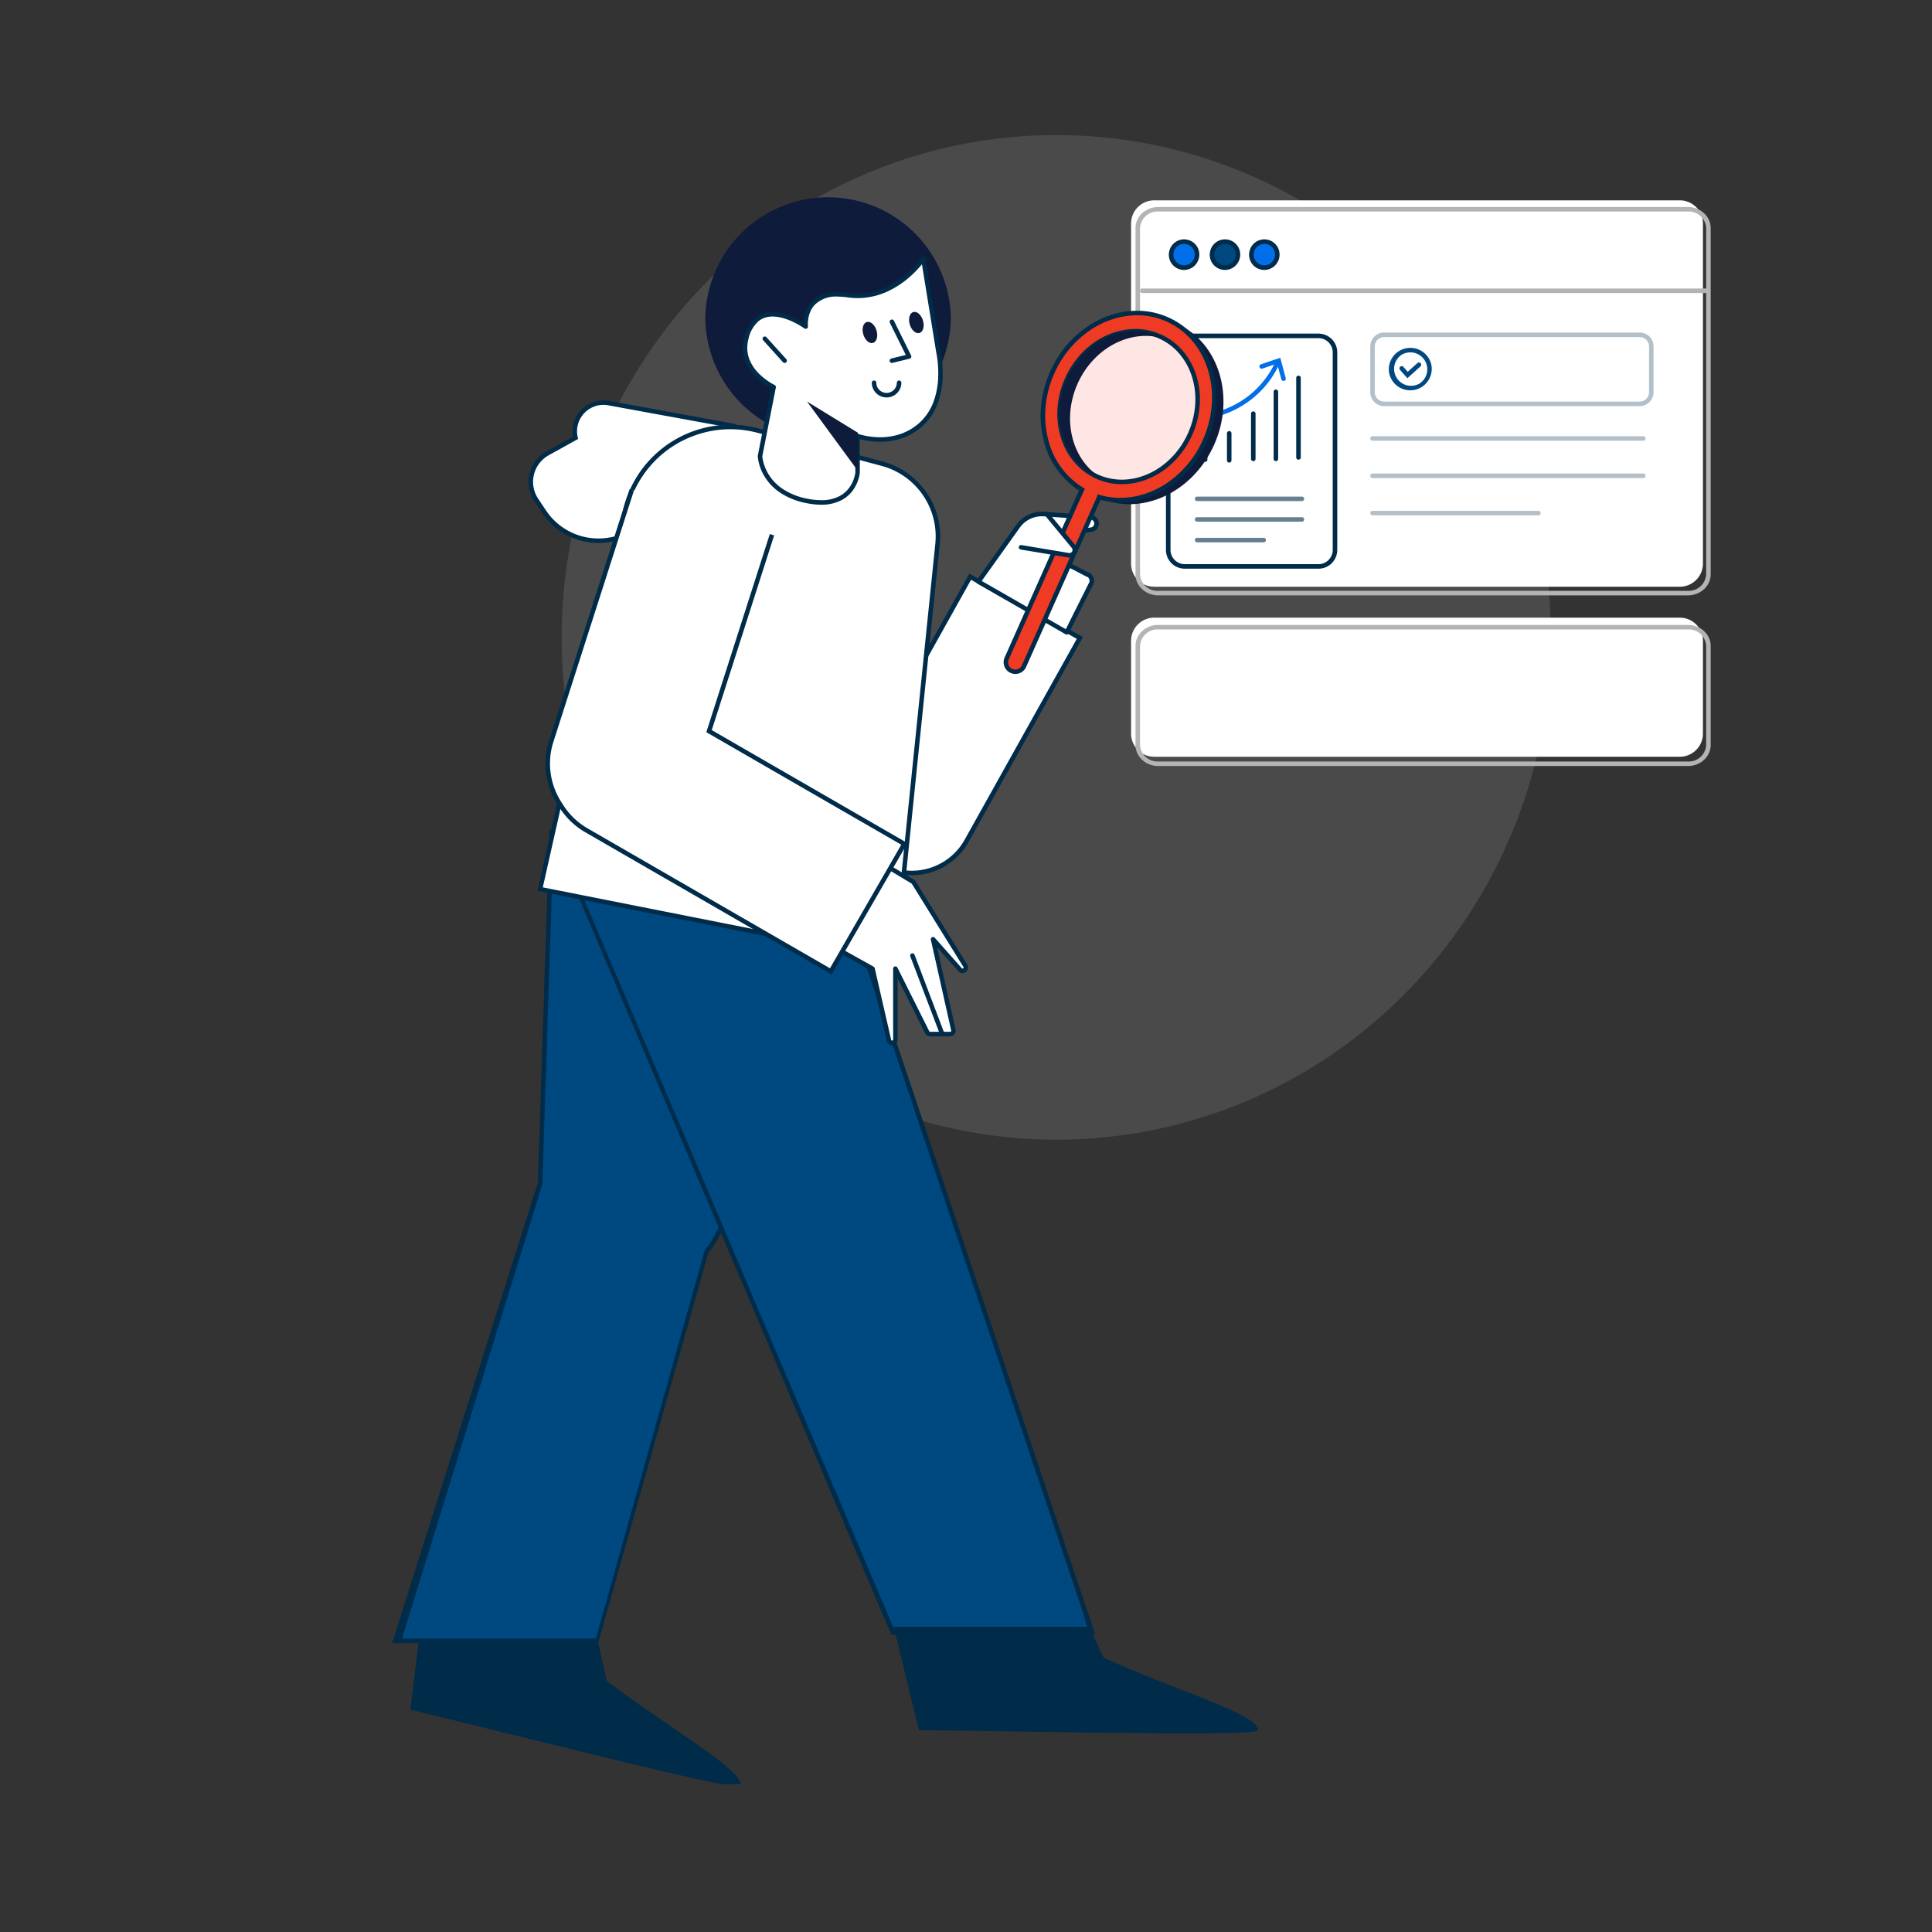 <svg xmlns="http://www.w3.org/2000/svg" xmlns:xlink="http://www.w3.org/1999/xlink" width="250" height="250" viewBox="0 0 250 250">
  <rect x="0" y="0" width="250" height="250" fill="#333333" stroke="none"/>
  <defs>
    <clipPath id="clip-path">
      <rect id="Rectangle_28025" data-name="Rectangle 28025" width="205.361" height="232.949" transform="translate(0 -17)" fill="none"/>
    </clipPath>
    <clipPath id="clip-path-2">
      <rect id="Rectangle_28024" data-name="Rectangle 28024" width="180.992" height="205.334" fill="none"/>
    </clipPath>
    <clipPath id="clip-path-3">
      <rect id="Rectangle_28018" data-name="Rectangle 28018" width="36.656" height="9.519" fill="none"/>
    </clipPath>
    <clipPath id="clip-path-4">
      <rect id="Rectangle_28019" data-name="Rectangle 28019" width="35.62" height="0.585" fill="none"/>
    </clipPath>
    <clipPath id="clip-path-6">
      <rect id="Rectangle_28021" data-name="Rectangle 28021" width="22.042" height="0.585" fill="none"/>
    </clipPath>
    <clipPath id="clip-path-7">
      <rect id="Rectangle_28023" data-name="Rectangle 28023" width="14.147" height="5.92" fill="none"/>
    </clipPath>
    <clipPath id="clip-Insurance-simplified_copy_1_">
      <rect width="250" height="250"/>
    </clipPath>
  </defs>
  <g id="Insurance-simplified_copy_1_" data-name="Insurance-simplified copy (1)" clip-path="url(#clip-Insurance-simplified_copy_1_)">
    <g id="Group_32629" data-name="Group 32629" transform="translate(-1315 -2323.525)">
      <ellipse id="Ellipse_5671" data-name="Ellipse 5671" cx="64" cy="65" rx="64" ry="65" transform="translate(1387.681 2341)" fill="#a4a4a4" opacity="0.21"/>
      <g id="Group_32627" data-name="Group 32627" transform="translate(1349 2349.051)">
        <g id="Group_31835" data-name="Group 31835" transform="translate(0)" clip-path="url(#clip-path)">
          <g id="Group_31834" data-name="Group 31834" transform="translate(6.369)">
            <path id="Path_19952" data-name="Path 19952" d="M3,0H71a3,3,0,0,1,3,3V15a3,3,0,0,1-3,3H3a3,3,0,0,1-3-3V3A3,3,0,0,1,3,0Z" transform="translate(105.992 54.398)" fill="#fff"/>
            <path id="Path_19953" data-name="Path 19953" d="M3,0H71a3,3,0,0,1,3,3V47a3,3,0,0,1-3,3H3a3,3,0,0,1-3-3V3A3,3,0,0,1,3,0Z" transform="translate(105.992 0.398)" fill="#fff"/>
            <g id="Group_31833" data-name="Group 31833" clip-path="url(#clip-path-2)">
              <path id="Path_19892" data-name="Path 19892" d="M1.9,23.708,0,6.046,18.952,0l6.863,14.35c9.15,4.159,19.965,7.274,19.965,9.358,0,.832-25.58.208-43.881,0" transform="matrix(0.974, 0.225, -0.225, 0.974, 16.222, 172.181)" fill="#002b49"/>
              <path id="Path_19893" data-name="Path 19893" d="M458.841,1070.066l-4.159-17.053,21.213-6.655,6.863,14.35c9.15,4.159,19.965,7.274,19.965,9.358,0,.832-25.58.208-43.881,0" transform="translate(-380.301 -871.714)" fill="#002b49"/>
              <path id="Path_19682" data-name="Path 19682" d="M604.163,378.111H672.69a3.15,3.15,0,0,1,1.139.21,2.968,2.968,0,0,1,.936.576,2.706,2.706,0,0,1,.638.863,2.516,2.516,0,0,1,.236,1.066v12.829a2.516,2.516,0,0,1-.236,1.066,2.707,2.707,0,0,1-.638.863,2.97,2.97,0,0,1-.936.576,3.151,3.151,0,0,1-1.139.21H604.163a3.152,3.152,0,0,1-1.139-.21,2.968,2.968,0,0,1-.936-.576,2.706,2.706,0,0,1-.638-.863,2.518,2.518,0,0,1-.236-1.066V380.826a2.518,2.518,0,0,1,.236-1.066,2.706,2.706,0,0,1,.638-.863,2.966,2.966,0,0,1,.936-.576A3.152,3.152,0,0,1,604.163,378.111Zm68.527,17.675a2.258,2.258,0,0,0,2.363-2.13V380.826a2.258,2.258,0,0,0-2.363-2.13H604.163a2.258,2.258,0,0,0-2.363,2.13v12.829a2.258,2.258,0,0,0,2.363,2.13Z" transform="translate(-494.647 -322.773)" fill="#b4b4b4"/>
              <g id="Group_31820" data-name="Group 31820" transform="translate(136.943 17.505)" opacity="0.3">
                <g id="Group_31819" data-name="Group 31819">
                  <g id="Group_31818" data-name="Group 31818" clip-path="url(#clip-path-3)">
                    <path id="Rectangle_28017" data-name="Rectangle 28017" d="M-.206-2h33.07a1.782,1.782,0,0,1,1.268.525,1.782,1.782,0,0,1,.525,1.268V5.725a1.794,1.794,0,0,1-1.794,1.794H-.206a1.782,1.782,0,0,1-1.268-.525A1.782,1.782,0,0,1-2,5.725V-.206a1.782,1.782,0,0,1,.525-1.268A1.782,1.782,0,0,1-.206-2Zm33.07,8.933a1.21,1.21,0,0,0,1.208-1.208V-.206a1.21,1.21,0,0,0-1.208-1.208H-.206A1.21,1.21,0,0,0-1.415-.206V5.725A1.21,1.21,0,0,0-.206,6.933Z" transform="translate(2 2)" fill="#002b49"/>
                  </g>
                </g>
              </g>
              <g id="Group_31823" data-name="Group 31823" transform="translate(136.943 30.918)" opacity="0.3">
                <g id="Group_31822" data-name="Group 31822">
                  <g id="Group_31821" data-name="Group 31821" clip-path="url(#clip-path-4)">
                    <line id="Line_995" data-name="Line 995" x2="35.035" transform="translate(0.293 0.293)" fill="#fff"/>
                    <path id="Line_996" data-name="Line 996" d="M33.328-1.415H-1.707A.293.293,0,0,1-2-1.707.293.293,0,0,1-1.707-2H33.328a.293.293,0,0,1,.293.293A.293.293,0,0,1,33.328-1.415Z" transform="translate(2 2)" fill="#002b49"/>
                  </g>
                </g>
              </g>
              <g id="Group_31826" data-name="Group 31826" transform="translate(136.943 35.748)" opacity="0.3">
                <g id="Group_31825" data-name="Group 31825">
                  <g id="Group_31824" data-name="Group 31824" clip-path="url(#clip-path-4)">
                    <line id="Line_997" data-name="Line 997" x2="35.035" transform="translate(0.293 0.293)" fill="#fff"/>
                    <path id="Line_998" data-name="Line 998" d="M33.328-1.415H-1.707A.293.293,0,0,1-2-1.707.293.293,0,0,1-1.707-2H33.328a.293.293,0,0,1,.293.293A.293.293,0,0,1,33.328-1.415Z" transform="translate(2 2)" fill="#002b49"/>
                  </g>
                </g>
              </g>
              <g id="Group_31829" data-name="Group 31829" transform="translate(136.943 40.579)" opacity="0.3">
                <g id="Group_31828" data-name="Group 31828">
                  <g id="Group_31827" data-name="Group 31827" clip-path="url(#clip-path-6)">
                    <line id="Line_999" data-name="Line 999" x2="21.457" transform="translate(0.293 0.293)" fill="#fff"/>
                    <path id="Line_1000" data-name="Line 1000" d="M19.749-1.415H-1.707A.293.293,0,0,1-2-1.707.293.293,0,0,1-1.707-2H19.749a.293.293,0,0,1,.293.293A.293.293,0,0,1,19.749-1.415Z" transform="translate(2 2)" fill="#002b49"/>
                  </g>
                </g>
              </g>
              <path id="Ellipse_5647" data-name="Ellipse 5647" d="M2.78,0A2.781,2.781,0,0,1,3.862,5.342,2.781,2.781,0,0,1,1.7.219,2.763,2.763,0,0,1,2.78,0Zm0,4.975A2.195,2.195,0,0,0,4.332,1.228a2.195,2.195,0,0,0-3.1,3.1A2.18,2.18,0,0,0,2.78,4.975Z" transform="translate(138.782 24.332) rotate(-76.717)" fill="#004880"/>
              <path id="Path_19683" data-name="Path 19683" d="M835.65,148.042l-.939-1.064a.293.293,0,1,1,.439-.387l.548.621,1.267-1.141a.293.293,0,0,1,.392.435Z" transform="translate(-693.909 -124.628)" fill="#004880"/>
              <path id="Path_19684" data-name="Path 19684" d="M649.568,152.393H632.261a2.137,2.137,0,0,1-2.137-2.137V124.7a2.137,2.137,0,0,1,2.137-2.137h17.307a2.137,2.137,0,0,1,2.137,2.137v25.559a2.137,2.137,0,0,1-2.137,2.137" transform="translate(-519.326 -104.623)" fill="#fff"/>
              <path id="Rectangle_28022" data-name="Rectangle 28022" d="M.43-2H17.737a2.415,2.415,0,0,1,.946.191,2.421,2.421,0,0,1,.772.521A2.423,2.423,0,0,1,20.167.43V25.988a2.428,2.428,0,0,1-2.43,2.43H.43a2.432,2.432,0,0,1-2.239-1.484A2.415,2.415,0,0,1-2,25.988V.43a2.415,2.415,0,0,1,.191-.946,2.421,2.421,0,0,1,.521-.772,2.421,2.421,0,0,1,.772-.521A2.415,2.415,0,0,1,.43-2ZM17.737,27.833a1.844,1.844,0,0,0,1.844-1.844V.43a1.832,1.832,0,0,0-.54-1.3,1.832,1.832,0,0,0-1.3-.54H.43a1.832,1.832,0,0,0-1.3.54,1.832,1.832,0,0,0-.54,1.3V25.988a1.832,1.832,0,0,0,.54,1.3,1.832,1.832,0,0,0,1.3.54Z" transform="translate(112.505 19.644)" fill="#002b49"/>
              <path id="Path_19685" data-name="Path 19685" d="M604.163,8.625H672.69a3.151,3.151,0,0,1,1.139.21,2.969,2.969,0,0,1,.936.576,2.707,2.707,0,0,1,.638.863,2.516,2.516,0,0,1,.236,1.066V56.161a2.516,2.516,0,0,1-.236,1.066,2.707,2.707,0,0,1-.638.863,2.969,2.969,0,0,1-.936.576,3.151,3.151,0,0,1-1.139.21H604.163a3.152,3.152,0,0,1-1.139-.21,2.967,2.967,0,0,1-.936-.576,2.706,2.706,0,0,1-.638-.863,2.518,2.518,0,0,1-.236-1.066V11.34a2.518,2.518,0,0,1,.236-1.066,2.706,2.706,0,0,1,.638-.863,2.967,2.967,0,0,1,.936-.576A3.152,3.152,0,0,1,604.163,8.625ZM672.69,58.291a2.258,2.258,0,0,0,2.363-2.13V11.34a2.258,2.258,0,0,0-2.363-2.13H604.163a2.258,2.258,0,0,0-2.363,2.13V56.161a2.258,2.258,0,0,0,2.363,2.13Z" transform="translate(-494.647 -7.363)" fill="#b4b4b4"/>
              <path id="Path_19686" data-name="Path 19686" d="M636.072,40.895a1.676,1.676,0,1,1-1.676-1.676,1.676,1.676,0,0,1,1.676,1.676" transform="translate(-521.542 -33.479)" fill="#006fe9"/>
              <path id="Ellipse_5648" data-name="Ellipse 5648" d="M1.968,0A1.968,1.968,0,0,1,3.36,3.36,1.968,1.968,0,1,1,.577.577,1.956,1.956,0,0,1,1.968,0Zm0,3.352A1.383,1.383,0,1,0,.585,1.968,1.385,1.385,0,0,0,1.968,3.352Z" transform="translate(110.282 6.35) rotate(-22.5)" fill="#002b49"/>
              <path id="Path_19687" data-name="Path 19687" d="M672.242,40.895a1.676,1.676,0,1,1-1.676-1.676,1.676,1.676,0,0,1,1.676,1.676" transform="translate(-552.418 -33.479)" fill="#004880"/>
              <path id="Ellipse_5649" data-name="Ellipse 5649" d="M1.968,0A1.968,1.968,0,0,1,3.36,3.36,1.968,1.968,0,1,1,.577.577,1.956,1.956,0,0,1,1.968,0Zm0,3.352A1.383,1.383,0,1,0,.585,1.968,1.385,1.385,0,0,0,1.968,3.352Z" transform="translate(115.576 6.35) rotate(-22.5)" fill="#002b49"/>
              <path id="Path_19688" data-name="Path 19688" d="M707.022,40.895a1.676,1.676,0,1,1-1.676-1.676,1.676,1.676,0,0,1,1.676,1.676" transform="translate(-582.108 -33.479)" fill="#006fe9"/>
              <path id="Ellipse_5650" data-name="Ellipse 5650" d="M1.968,0A1.968,1.968,0,0,1,3.36,3.36,1.968,1.968,0,1,1,.577.577,1.956,1.956,0,0,1,1.968,0Zm0,3.352A1.383,1.383,0,1,0,.585,1.968,1.385,1.385,0,0,0,1.968,3.352Z" transform="translate(120.666 6.35) rotate(-22.5)" fill="#002b49"/>
              <path id="Path_19951" data-name="Path 19951" d="M0,0H73.064" transform="translate(107.436 12.098)" fill="#fff"/>
              <path id="Line_1002" data-name="Line 1002" d="M71.357-1.415H-1.707A.293.293,0,0,1-2-1.707.293.293,0,0,1-1.707-2H71.357a.293.293,0,0,1,.293.293A.293.293,0,0,1,71.357-1.415Z" transform="translate(109.144 13.806)" fill="#b4b4b4"/>
              <path id="Line_1003" data-name="Line 1003" d="M-1.707.378A.293.293,0,0,1-2,.086V-1.707A.293.293,0,0,1-1.707-2a.293.293,0,0,1,.293.293V.086A.293.293,0,0,1-1.707.378Z" transform="translate(117.284 33.861)" fill="#002b49"/>
              <path id="Line_1004" data-name="Line 1004" d="M-1.707,2.077A.293.293,0,0,1-2,1.784V-1.707A.293.293,0,0,1-1.707-2a.293.293,0,0,1,.293.293V1.784A.293.293,0,0,1-1.707,2.077Z" transform="translate(120.398 32.257)" fill="#002b49"/>
              <path id="Line_1005" data-name="Line 1005" d="M-1.707,4.436A.293.293,0,0,1-2,4.143v-5.85A.293.293,0,0,1-1.707-2a.293.293,0,0,1,.293.293v5.85A.293.293,0,0,1-1.707,4.436Z" transform="translate(123.512 29.709)" fill="#002b49"/>
              <path id="Line_1006" data-name="Line 1006" d="M-1.707,7.266A.293.293,0,0,1-2,6.974V-1.707A.293.293,0,0,1-1.707-2a.293.293,0,0,1,.293.293V6.974A.293.293,0,0,1-1.707,7.266Z" transform="translate(126.437 26.878)" fill="#002b49"/>
              <path id="Line_1007" data-name="Line 1007" d="M-1.707,8.87A.293.293,0,0,1-2,8.578V-1.707A.293.293,0,0,1-1.707-2a.293.293,0,0,1,.293.293V8.578A.293.293,0,0,1-1.707,8.87Z" transform="translate(129.362 25.085)" fill="#002b49"/>
              <path id="Path_19689" data-name="Path 19689" d="M656.555,151.361a.293.293,0,0,1-.015-.585h0a8.59,8.59,0,0,0,1.113-.162,12.958,12.958,0,0,0,2.668-.857,11.782,11.782,0,0,0,6.032-6.01.293.293,0,1,1,.533.243,12.368,12.368,0,0,1-6.349,6.312,13.542,13.542,0,0,1-2.791.891,8.9,8.9,0,0,1-1.177.168Z" transform="translate(-541.639 -122.563)" fill="#006fe9"/>
              <path id="Path_19690" data-name="Path 19690" d="M713.776,144.879a.293.293,0,0,1-.283-.217l-.544-2.025-1.924.654a.293.293,0,0,1-.188-.554l2.515-.855.706,2.629a.293.293,0,0,1-.283.369Z" transform="translate(-588.057 -121.116)" fill="#006fe9"/>
              <g id="Group_31832" data-name="Group 31832" transform="translate(114.242 38.731)" opacity="0.6">
                <g id="Group_31831" data-name="Group 31831">
                  <g id="Group_31830" data-name="Group 31830" clip-path="url(#clip-path-7)">
                    <line id="Line_1008" data-name="Line 1008" x2="13.561" transform="translate(0.293 0.293)" fill="#d7b100"/>
                    <path id="Line_1009" data-name="Line 1009" d="M11.854-1.415H-1.707A.293.293,0,0,1-2-1.707.293.293,0,0,1-1.707-2H11.854a.293.293,0,0,1,.293.293A.293.293,0,0,1,11.854-1.415Z" transform="translate(2 2)" fill="#002b49"/>
                    <line id="Line_1010" data-name="Line 1010" x2="13.561" transform="translate(0.293 2.96)" fill="#d7b100"/>
                    <path id="Line_1011" data-name="Line 1011" d="M11.854-1.415H-1.707A.293.293,0,0,1-2-1.707.293.293,0,0,1-1.707-2H11.854a.293.293,0,0,1,.293.293A.293.293,0,0,1,11.854-1.415Z" transform="translate(2 4.667)" fill="#002b49"/>
                    <line id="Line_1012" data-name="Line 1012" x2="8.617" transform="translate(0.293 5.627)" fill="#d7b100"/>
                    <path id="Line_1013" data-name="Line 1013" d="M6.91-1.415H-1.707A.293.293,0,0,1-2-1.707.293.293,0,0,1-1.707-2H6.91a.293.293,0,0,1,.293.293A.293.293,0,0,1,6.91-1.415Z" transform="translate(2 7.335)" fill="#002b49"/>
                  </g>
                </g>
              </g>
              <path id="Path_19691" data-name="Path 19691" d="M93.088,184.625l-16.456-3.006a3.713,3.713,0,0,0-4.286,4.488l-3.607,2a4.233,4.233,0,0,0-1.466,6.048l1,1.5A8.466,8.466,0,0,0,78.969,198.6" transform="translate(-38.243 -154.985)" fill="#fff"/>
              <path id="Path_19692" data-name="Path 19692" d="M73.61,198.019a8.753,8.753,0,0,1-7.288-3.9l-1-1.5a4.522,4.522,0,0,1,1.568-6.466l3.42-1.9a4.032,4.032,0,0,1-.059-.817,3.945,3.945,0,0,1,.155-.98,4.041,4.041,0,0,1,2.563-2.684,3.943,3.943,0,0,1,.971-.2,4.055,4.055,0,0,1,1.038.056l16.456,3.006-.105.576L74.87,180.2a3.373,3.373,0,0,0-1.715.122,3.455,3.455,0,0,0-2.19,2.293,3.374,3.374,0,0,0-.043,1.719l.05.215-3.8,2.111a3.936,3.936,0,0,0-1.365,5.63l1,1.5a8.168,8.168,0,0,0,10.324,2.841l.252.528a8.721,8.721,0,0,1-3.048.827Q73.973,198.019,73.61,198.019Z" transform="translate(-36.533 -153.278)" fill="#002b49"/>
              <path id="Path_19693" data-name="Path 19693" d="M363.532,335.5l14.194,7.923-14.651,26.247a8.128,8.128,0,1,1-14.194-7.923Z" transform="translate(-278.363 -286.402)" fill="#fff"/>
              <path id="Path_19694" data-name="Path 19694" d="M361.713,332.784l14.706,8.209-14.793,26.5a8.421,8.421,0,1,1-14.706-8.209Zm13.909,8.434-13.683-7.638L347.43,359.571a7.8,7.8,0,0,0-.967,4.477,7.859,7.859,0,0,0,1.626,4.16,7.834,7.834,0,0,0,6.175,3.019,7.877,7.877,0,0,0,3.917-1.046,7.8,7.8,0,0,0,2.932-2.973Z" transform="translate(-276.656 -284.08)" fill="#002b49"/>
              <path id="Path_19695" data-name="Path 19695" d="M29.029,615.453a12.7,12.7,0,0,0,2.672-6.146l6.7-46.51L8.983,561.1,7.5,606.608l-18.373,59.206H14.74Z" transform="translate(22.016 -478.984)" fill="#004880"/>
              <path id="Path_19696" data-name="Path 19696" d="M11.19,664.274H-15.459L3.4,604.692l1.488-45.7.3.017,29.738,1.711-6.747,46.826a13,13,0,0,1-2.734,6.287Zm-25.383-.585h25.1l14.077-50.224a12.413,12.413,0,0,0,2.61-6l6.656-46.195-28.8-1.657L3.976,604.915Z" transform="translate(25.831 -477.179)" fill="#002b49"/>
              <path id="Path_19697" data-name="Path 19697" d="M175.117,565.443l-32.608,3.494,40.736,98.723h25.787l-17.259-52.016Z" transform="translate(-108.717 -482.688)" fill="#004880"/>
              <path id="Path_19698" data-name="Path 19698" d="M172.588,563.316l.073.218,34.7,103.372H180.955l-42.063-99.254Zm33.959,103L172.18,563.939l-32.5,4.234,41.7,98.148Z" transform="translate(-105.984 -480.873)" fill="#002b49"/>
              <path id="Path_19699" data-name="Path 19699" d="M119.006,207.86l-16.017-4.272A13.978,13.978,0,0,0,85.75,214.028L74.759,262.914l45.928,9.1,5.5-53.745a9.746,9.746,0,0,0-7.184-10.41" transform="translate(-45.241 -173.387)" fill="#fff"/>
              <path id="Path_19700" data-name="Path 19700" d="M97.326,201.113h0a14.323,14.323,0,0,1,3.687.486l16.017,4.271a10.033,10.033,0,0,1,7.4,10.722L118.9,270.657l-46.538-9.222,11.057-49.179a14.278,14.278,0,0,1,13.911-11.144Zm21.053,68.845,5.47-53.425a9.448,9.448,0,0,0-6.968-10.1l-16.017-4.271a13.737,13.737,0,0,0-3.537-.466h0a13.579,13.579,0,0,0-4.513.772,13.657,13.657,0,0,0-8.827,9.915L73.061,260.978Z" transform="translate(-43.191 -171.679)" fill="#002b49"/>
              <path id="Path_19701" data-name="Path 19701" d="M252.59,15.671a15.887,15.887,0,0,1-31.771,0,15.887,15.887,0,0,1,31.771,0" transform="translate(-169.924 0)" fill="#0e1b3b"/>
              <path id="Path_19702" data-name="Path 19702" d="M270.5,77.287s4.8,1.719,8.334-1.632,2.117-9.294,2.117-9.294L279,54.335s-3.733,5.572-9.744,4.713-5.474,4.066-5.474,4.066-6.074-4.418-7.673,1.474c-1.13,4.163,3.532,6.348,3.532,6.348l-1.762,8.935s.161,4.638,6.092,5.811c6.107,1.207,6.529-3.664,6.529-3.664Z" transform="translate(-199.897 -46.383)" fill="#fff"/>
              <path id="Path_19703" data-name="Path 19703" d="M264.083,84.46h0a9.75,9.75,0,0,1-1.876-.2,9.236,9.236,0,0,1-3.566-1.451,6.683,6.683,0,0,1-1.9-2.031,5.944,5.944,0,0,1-.863-2.606.294.294,0,0,1,.005-.067L257.6,69.39a8.7,8.7,0,0,1-2.071-1.57,5.84,5.84,0,0,1-1.332-2.092,4.833,4.833,0,0,1-.081-2.922,6.127,6.127,0,0,1,.635-1.547,3.772,3.772,0,0,1,.878-1.021,3.384,3.384,0,0,1,2.162-.712,5.764,5.764,0,0,1,1.636.261,9.21,9.21,0,0,1,1.419.564c.372.183.689.365.927.511a5.069,5.069,0,0,1,.053-.52,4.543,4.543,0,0,1,.281-1.028,3.677,3.677,0,0,1,.662-1.067,3.607,3.607,0,0,1,1.341-.929,5.6,5.6,0,0,1,2.113-.368,9.719,9.719,0,0,1,1.364.1,8.6,8.6,0,0,0,1.213.087h0a8.624,8.624,0,0,0,3.424-.722,10.98,10.98,0,0,0,2.6-1.6,13.233,13.233,0,0,0,1.648-1.613,9,9,0,0,0,.576-.736.293.293,0,0,1,.532.116L279.531,64.6c.016.068.1.433.169,1a14.583,14.583,0,0,1,.1,2.46,10.871,10.871,0,0,1-.579,3.122,7.5,7.5,0,0,1-1.895,2.98,7.636,7.636,0,0,1-2.864,1.722,8.733,8.733,0,0,1-2.765.431,10.255,10.255,0,0,1-2.614-.34v4.336c0,.008,0,.017,0,.025a4.912,4.912,0,0,1-.76,2.063,4.312,4.312,0,0,1-1.516,1.421A5.522,5.522,0,0,1,264.083,84.46Zm-7.617-6.276a4.334,4.334,0,0,0,.115.682,5.9,5.9,0,0,0,.679,1.639A6.108,6.108,0,0,0,259,82.345a8.672,8.672,0,0,0,3.325,1.343,9.165,9.165,0,0,0,1.763.187h0a4.957,4.957,0,0,0,2.425-.558,3.73,3.73,0,0,0,1.312-1.218,4.447,4.447,0,0,0,.563-1.241,3.69,3.69,0,0,0,.116-.562V75.581a.293.293,0,0,1,.391-.276,6.949,6.949,0,0,0,.8.212,9.87,9.87,0,0,0,2.008.211,8.149,8.149,0,0,0,2.58-.4,7.055,7.055,0,0,0,2.646-1.591,6.921,6.921,0,0,0,1.743-2.743,10.27,10.27,0,0,0,.548-2.947,13.931,13.931,0,0,0-.095-2.36c-.074-.593-.161-.962-.162-.965s0-.014,0-.021l-1.841-11.352c-.056.068-.117.142-.183.219a13.833,13.833,0,0,1-1.72,1.687,11.578,11.578,0,0,1-2.741,1.694,9.208,9.208,0,0,1-3.666.775h0a9.19,9.19,0,0,1-1.3-.093,9.133,9.133,0,0,0-1.282-.1,3.872,3.872,0,0,0-3.015,1.1,3.088,3.088,0,0,0-.554.89,3.946,3.946,0,0,0-.247.89,4.116,4.116,0,0,0-.045.964.293.293,0,0,1-.463.268,9.985,9.985,0,0,0-1.322-.774,8.6,8.6,0,0,0-1.324-.526,5.177,5.177,0,0,0-1.463-.234,3.193,3.193,0,0,0-.943.134,2.607,2.607,0,0,0-.855.45,4.208,4.208,0,0,0-1.312,2.264,4.535,4.535,0,0,0-.163,1.379,4.121,4.121,0,0,0,.231,1.2,5.261,5.261,0,0,0,1.2,1.881,8.029,8.029,0,0,0,2.1,1.551.293.293,0,0,1,.163.322Z" transform="translate(-198.192 -44.676)" fill="#002b49"/>
              <path id="Path_19704" data-name="Path 19704" d="M317.368,189.612v-4.937l-6.584-4.036Z" transform="translate(-246.722 -154.201)" fill="#0e1b3b"/>
              <path id="Path_19705" data-name="Path 19705" d="M402.794,102.442c.223.748.021,1.468-.451,1.609s-1.035-.352-1.258-1.1-.02-1.468.452-1.608,1.035.352,1.258,1.1" transform="translate(-323.731 -86.49)" fill="#0e1b3b"/>
              <path id="Path_19706" data-name="Path 19706" d="M361.724,111.243c.223.748.021,1.468-.451,1.609s-1.035-.352-1.258-1.1-.021-1.468.451-1.608,1.036.352,1.258,1.1" transform="translate(-288.671 -94.003)" fill="#0e1b3b"/>
              <path id="Path_19707" data-name="Path 19707" d="M320.846,583.166l-6.349-3.81-8.043,9.948,9.1,5.08,2.128,9.268a.423.423,0,0,0,.836-.094v-9.174l4.116,8.232a.423.423,0,0,0,.379.234h2.6a.423.423,0,0,0,.413-.516l-2.636-11.76,3.508,3.946a.423.423,0,0,0,.676-.5Z" transform="translate(-243.026 -494.565)" fill="#fff"/>
              <path id="Path_19708" data-name="Path 19708" d="M312.79,577.356a.292.292,0,0,1,.15.042l6.349,3.81a.293.293,0,0,1,.1.1l6.724,10.85a.719.719,0,0,1,.112.372.692.692,0,0,1-.088.345.745.745,0,0,1-.64.38.7.7,0,0,1-.529-.245l-2.756-3.1,2.388,10.656a.715.715,0,0,1-.7.872h-2.6a.712.712,0,0,1-.641-.4l-3.562-7.123v7.934a.7.7,0,0,1-.231.533.731.731,0,0,1-.489.183.7.7,0,0,1-.694-.556l-2.1-9.142-8.987-5.016a.293.293,0,0,1-.085-.44l8.043-9.948A.293.293,0,0,1,312.79,577.356Zm6.138,4.317-6.07-3.642-7.664,9.479,8.8,4.91a.292.292,0,0,1,.143.19l2.128,9.268a.115.115,0,0,0,.123.1.124.124,0,0,0,.134-.131v-9.174a.293.293,0,0,1,.554-.131l4.116,8.232a.13.13,0,0,0,.117.072h2.6a.13.13,0,0,0,.127-.159l-2.636-11.76a.293.293,0,0,1,.5-.258l3.508,3.946a.117.117,0,0,0,.091.049.158.158,0,0,0,.128-.08.113.113,0,0,0-.011-.125Z" transform="translate(-241.319 -492.858)" fill="#002b49"/>
              <path id="Path_19709" data-name="Path 19709" d="M110.538,264.469,102.4,289.883l25.275,14.592-9.524,16.5L86.539,302.723a10.2,10.2,0,0,1-4.563-11.538L92.4,258.657" transform="translate(-51.013 -220.802)" fill="#fff"/>
              <path id="Path_19710" data-name="Path 19710" d="M116.547,320.851,84.686,302.456a9.771,9.771,0,0,1-3.476-3.4,9.879,9.879,0,0,1-1.575-4.023,9.743,9.743,0,0,1,.357-4.461l10.422-32.528.558.179L80.548,290.754a9.176,9.176,0,0,0,.2,6.174,9.34,9.34,0,0,0,.952,1.809l.008.012a9.186,9.186,0,0,0,3.272,3.2l31.354,18.1,9.231-15.989L100.338,289.5l8.214-25.639.557.179-8.07,25.189,25.324,14.621Z" transform="translate(-49.307 -220.281)" fill="#002b49"/>
              <path id="Path_19711" data-name="Path 19711" d="M467.438,281.63l-5.113,7.158,11.429,6.561,3.154-6.308a.847.847,0,0,0-.5-1.186l-4.143-2.147-.212-2.963,4.834-.677a.809.809,0,0,0-.034-1.611l-6.052-.413a3.808,3.808,0,0,0-3.359,1.586" transform="translate(-376.085 -239.05)" fill="#fff"/>
              <path id="Path_19712" data-name="Path 19712" d="M468.829,278.034h0c.093,0,.187,0,.28.01l6.052.413a1.1,1.1,0,0,1,.051,2.193l-4.559.639.18,2.527,3.977,2.061a1.14,1.14,0,0,1,.652,1.588l-3.154,6.308a.293.293,0,0,1-.408.123l-11.429-6.561a.293.293,0,0,1-.092-.424l5.113-7.158a4.1,4.1,0,0,1,3.337-1.718Zm3.094,15.2,3.015-6.03a.554.554,0,0,0-.33-.776.287.287,0,0,1-.047-.019l-4.143-2.147a.293.293,0,0,1-.157-.239l-.212-2.963a.293.293,0,0,1,.251-.311l4.834-.677h.008a.517.517,0,0,0,.418-.31.516.516,0,0,0-.439-.718l-6.052-.413c-.08-.005-.16-.008-.24-.008a3.516,3.516,0,0,0-2.86,1.473l-4.925,6.895Z" transform="translate(-374.378 -237.343)" fill="#002b49"/>
              <line id="Line_1014" data-name="Line 1014" x1="3.862" y1="10.161" transform="translate(77.698 98.123)" fill="#fff"/>
              <path id="Line_1015" data-name="Line 1015" d="M2.154,8.746a.293.293,0,0,1-.274-.189L-1.981-1.6a.293.293,0,0,1,.17-.378.293.293,0,0,1,.378.17L2.427,8.349a.293.293,0,0,1-.274.4Z" transform="translate(79.406 99.831)" fill="#002b49"/>
              <path id="Path_19713" data-name="Path 19713" d="M385.826,110.119l2.22,4.486-2.22.543" transform="translate(-310.782 -94.003)" fill="#fff" fill-rule="evenodd"/>
              <path id="Path_19714" data-name="Path 19714" d="M384.118,113.733a.293.293,0,0,1-.069-.577l1.865-.456-2.058-4.158a.293.293,0,1,1,.525-.26l2.22,4.486a.293.293,0,0,1-.193.414l-2.22.543A.3.3,0,0,1,384.118,113.733Z" transform="translate(-309.074 -92.295)" fill="#002b49"/>
              <line id="Line_1016" data-name="Line 1016" x2="2.565" y2="2.84" transform="translate(58.594 18.305)" fill="#fff"/>
              <path id="Line_1017" data-name="Line 1017" d="M.858,1.426a.292.292,0,0,1-.217-.1l-2.565-2.84A.293.293,0,0,1-1.9-1.925.293.293,0,0,1-1.49-1.9L1.075.937a.293.293,0,0,1-.217.489Z" transform="translate(60.302 20.012)" fill="#002b49"/>
              <path id="Path_19715" data-name="Path 19715" d="M373.277,163.909a1.622,1.622,0,1,1-3.244,0" transform="translate(-297.3 -139.92)" fill="#fff" fill-rule="evenodd"/>
              <path id="Path_19716" data-name="Path 19716" d="M369.948,164.116a1.915,1.915,0,0,1-1.915-1.915.293.293,0,0,1,.585,0,1.329,1.329,0,1,0,2.658,0,.293.293,0,0,1,.585,0,1.915,1.915,0,0,1-1.915,1.915Z" transform="translate(-295.593 -138.213)" fill="#002b49"/>
              <path id="Path_19717" data-name="Path 19717" d="M548.418,122.453c-2.772,6.227-9.446,9.3-14.906,6.874s-7.638-9.449-4.866-15.677,9.446-9.3,14.906-6.874,7.638,9.449,4.866,15.677" transform="translate(-431.672 -90.439)" fill="#0e1b3b"/>
              <path id="Path_19718" data-name="Path 19718" d="M512.345,118.843c2.772-6.227.594-13.246-4.866-15.677s-12.133.647-14.906,6.874c-2.592,5.822-.856,12.335,3.843,15.144-.013.024-.026.049-.038.075l-9.7,21.781a1.227,1.227,0,1,0,2.242,1l9.7-21.781c.014-.032.026-.065.038-.1,5.2,1.516,11.118-1.547,13.687-7.317" transform="translate(-396.786 -87.358)" fill="#ef3b24"/>
              <path id="Path_19719" data-name="Path 19719" d="M501.834,100.335a9.91,9.91,0,0,1,6,2.007,10.115,10.115,0,0,1,1.61,1.527,10.776,10.776,0,0,1,1.251,1.837,11.663,11.663,0,0,1,.872,2.081,12.524,12.524,0,0,1,.475,2.259,13.273,13.273,0,0,1,.06,2.374,14.057,14.057,0,0,1-1.2,4.835,14.225,14.225,0,0,1-2.033,3.288,13.341,13.341,0,0,1-2.7,2.478,12.186,12.186,0,0,1-3.14,1.565,10.849,10.849,0,0,1-3.367.546,10.021,10.021,0,0,1-2.549-.327l-9.637,21.647a1.52,1.52,0,0,1-2.777-1.236l9.627-21.624a10.736,10.736,0,0,1-4.564-6.482,12.973,12.973,0,0,1-.349-4.373,14.34,14.34,0,0,1,3.211-7.81,13.351,13.351,0,0,1,2.7-2.479,12.19,12.19,0,0,1,3.141-1.566A10.847,10.847,0,0,1,501.834,100.335Zm-2.167,24.211a10.264,10.264,0,0,0,3.185-.517,11.6,11.6,0,0,0,2.989-1.49,13.2,13.2,0,0,0,4.526-5.522,13.475,13.475,0,0,0,1.152-4.634,12.682,12.682,0,0,0-.057-2.269,11.939,11.939,0,0,0-.453-2.153,11.051,11.051,0,0,0-.828-1.976A10.187,10.187,0,0,0,509,104.248a9.527,9.527,0,0,0-1.516-1.439,9.325,9.325,0,0,0-5.649-1.888,10.262,10.262,0,0,0-3.186.517,11.606,11.606,0,0,0-2.99,1.491,13.206,13.206,0,0,0-4.527,5.524,13.525,13.525,0,0,0-1.13,4.334,12.39,12.39,0,0,0,.333,4.176,10.116,10.116,0,0,0,4.522,6.264l.239.143-.136.255c-.01.018-.018.034-.024.047l-9.7,21.781a.934.934,0,1,0,1.707.76l9.7-21.781c.01-.021.018-.045.029-.075l.092-.262.267.078A9.416,9.416,0,0,0,499.667,124.546Z" transform="translate(-395.076 -85.65)" fill="#002b49"/>
              <path id="Path_19720" data-name="Path 19720" d="M550.98,131.739c-2.232,5.015-7.606,7.493-12,5.536s-6.151-7.609-3.918-12.624,7.606-7.493,12-5.536,6.151,7.609,3.918,12.624" transform="translate(-437.347 -101.111)" fill="#fff" opacity="0.87"/>
              <path id="Ellipse_5651" data-name="Ellipse 5651" d="M10.231,0A11.379,11.379,0,0,1,14.2.7a10.743,10.743,0,0,1,1.736.826,10.143,10.143,0,0,1,1.515,1.1A9.437,9.437,0,0,1,18.7,3.956a8.734,8.734,0,0,1,.948,1.532,8.048,8.048,0,0,1,0,7.038,8.734,8.734,0,0,1-.948,1.532,9.437,9.437,0,0,1-1.253,1.331,10.142,10.142,0,0,1-1.515,1.1,10.743,10.743,0,0,1-1.736.826,11.563,11.563,0,0,1-7.941,0,10.743,10.743,0,0,1-1.736-.826,10.143,10.143,0,0,1-1.515-1.1,9.437,9.437,0,0,1-1.253-1.331A8.734,8.734,0,0,1,.81,12.525a8.048,8.048,0,0,1,0-7.038,8.734,8.734,0,0,1,.948-1.532A9.437,9.437,0,0,1,3.011,2.625a10.143,10.143,0,0,1,1.515-1.1A10.743,10.743,0,0,1,6.261.7,11.379,11.379,0,0,1,10.231,0Zm0,17.428A10.8,10.8,0,0,0,14,16.761a10.156,10.156,0,0,0,1.641-.781,9.556,9.556,0,0,0,1.427-1.032A8.85,8.85,0,0,0,18.241,13.7a8.148,8.148,0,0,0,.885-1.429,7.463,7.463,0,0,0,0-6.529,8.148,8.148,0,0,0-.885-1.429,8.85,8.85,0,0,0-1.175-1.248,9.556,9.556,0,0,0-1.427-1.032A10.157,10.157,0,0,0,14,1.252a10.978,10.978,0,0,0-7.534,0,10.157,10.157,0,0,0-1.641.781A9.556,9.556,0,0,0,3.4,3.065,8.85,8.85,0,0,0,2.222,4.313a8.147,8.147,0,0,0-.885,1.429,7.463,7.463,0,0,0,0,6.529A8.147,8.147,0,0,0,2.222,13.7,8.85,8.85,0,0,0,3.4,14.948,9.556,9.556,0,0,0,4.824,15.98a10.157,10.157,0,0,0,1.641.781A10.8,10.8,0,0,0,10.231,17.428Z" transform="translate(93.284 32.768) rotate(-66.001)" fill="#002b49"/>
              <path id="Path_19721" data-name="Path 19721" d="M536.408,125.251c2.117-4.755,7.058-7.227,11.313-5.8-.213-.12-.432-.234-.659-.335-4.4-1.957-9.77.521-12,5.536s-.478,10.666,3.918,12.624c.227.1.458.188.69.265-3.907-2.207-5.377-7.533-3.26-12.289" transform="translate(-437.347 -101.111)" fill="#0e1b3b"/>
              <path id="Path_19722" data-name="Path 19722" d="M499.925,284.784l6.159,1.026a.691.691,0,0,0,.646-1.121l-3.419-4.138" transform="translate(-408.182 -239.491)" fill="#fff"/>
              <path id="Path_19723" data-name="Path 19723" d="M504.49,284.405a.977.977,0,0,1-.162-.013l-6.159-1.026a.293.293,0,0,1,.1-.577l6.159,1.027a.4.4,0,0,0,.372-.646l-3.418-4.138a.293.293,0,0,1,.451-.373l3.418,4.138a.984.984,0,0,1-.758,1.61Z" transform="translate(-406.474 -237.784)" fill="#002b49"/>
            </g>
          </g>
        </g>
      </g>
    </g>
  </g>
</svg>
